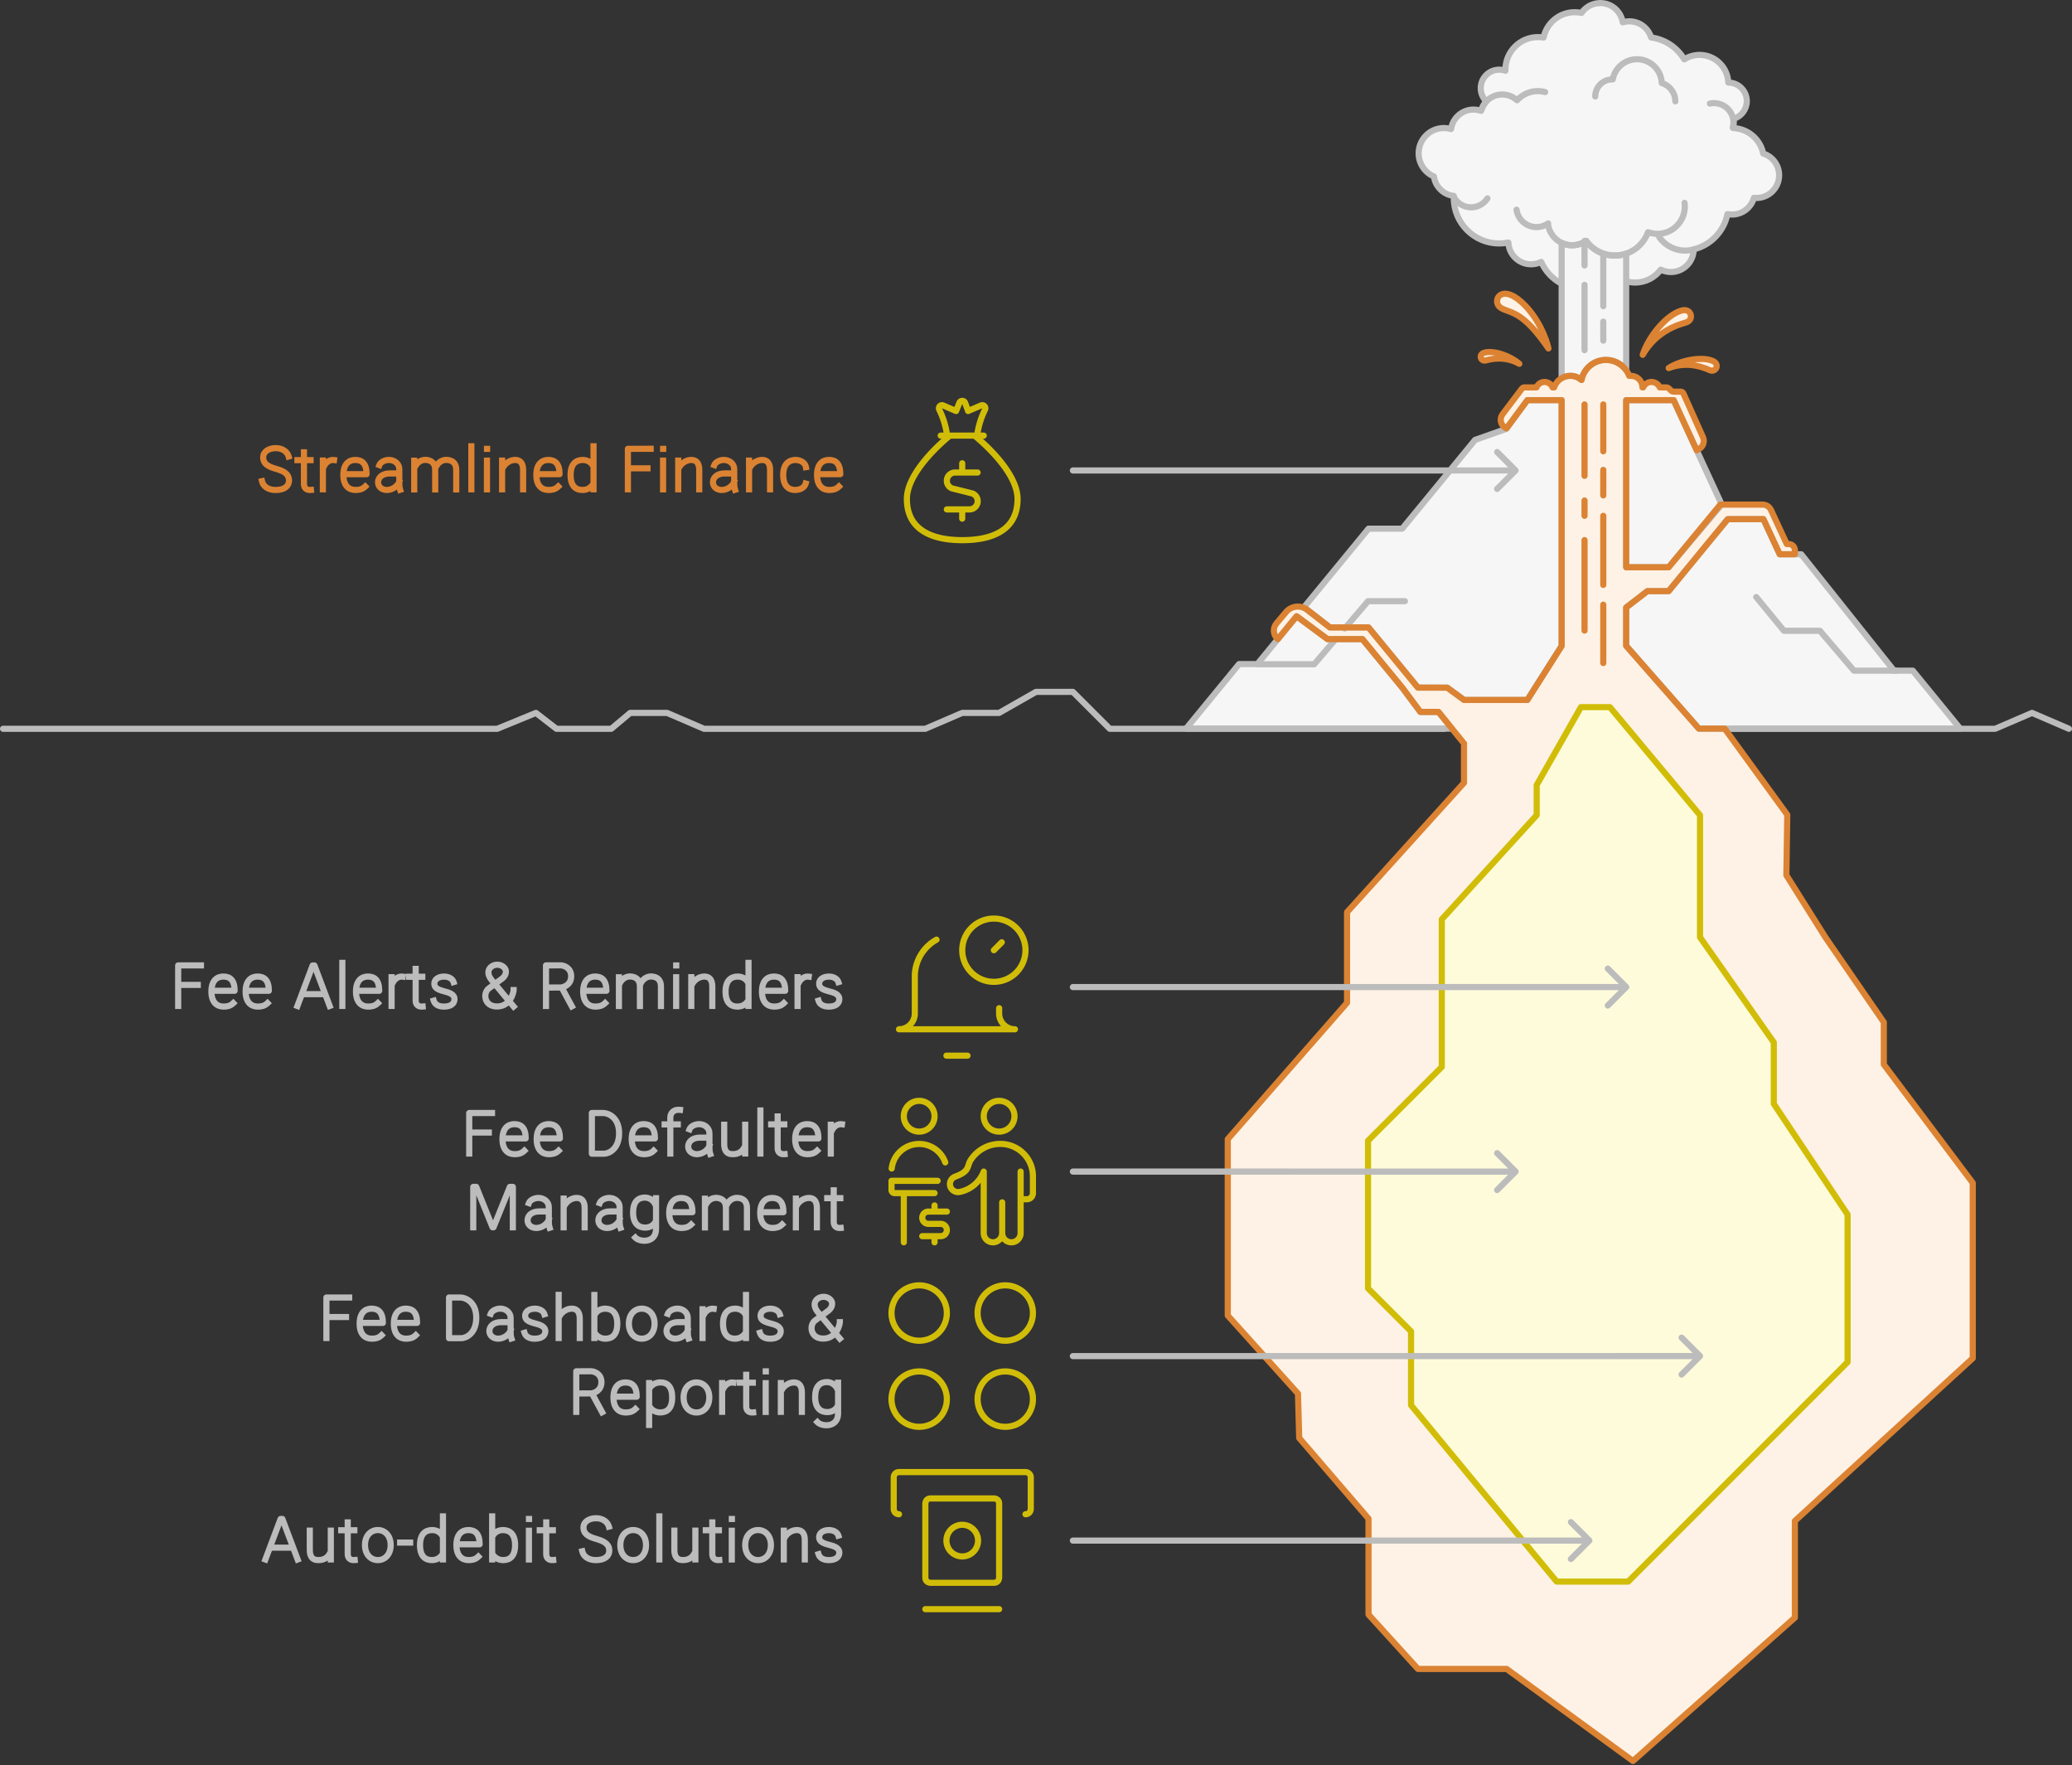 <svg width="674" height="574" viewBox="0 0 674 574" style="fill:none;stroke:none;fill-rule:evenodd;clip-rule:evenodd;stroke-linecap:round;stroke-linejoin:round;stroke-miterlimit:1.5;" version="1.1" xmlns="http://www.w3.org/2000/svg" xmlns:xlink="http://www.w3.org/1999/xlink"><rect x="0" y="0" width="674" height="574" fill="#333333" stroke="none"/><g id="blend" style="mix-blend-mode:multiply"><g id="g-root--1.cu_sy_18i6dmh96hki5-fill" data-item-order="-384158" transform="matrix(1, 0, 0, 1, 384.826, 129.115)"><g id="-1.cu_sy_18i6dmh96hki5-fill" stroke="none" fill="#F6F6F6" transform="matrix(1, 0, 0, 1, -11.826, -11.115)"><g xmlns="http://www.w3.org/2000/svg" transform="translate(-372, -133)"><path d="M442.173 222.829H430.817L420.778 215.402L408.004 230.956H402.061L384.826 251.942H444.165H471.3L466.924 246.539H461.026L455.123 238.598L442.173 222.829Z M506.989 225.013V145.115H495.832L488.926 154.496L478.832 158.055L455.123 186.924H444.165L423.182 212.475L431.609 219.029H444.165L460.236 238.599L469.792 238.635L475.258 242.634H495.817L506.989 225.013Z M551.591 251.943H559.945H591.731H636.624L621.217 233.1H615.107L584.923 195.254H577.917L572.604 183.812H561.015L541.79 207.222H534.878L527.977 212.53V225.013L551.591 251.943Z M541.79 199.459L559.057 179.08L543.383 145.115H527.977V199.459H541.79Z"></path></g></g></g><g id="g-root--1.cu_1_sy_142zcl596hi4m-fill" data-item-order="-384156" transform="matrix(1, 0, 0, 1, 460.471, 0)"><g id="-1.cu_1_sy_142zcl596hi4m-fill" stroke="none" fill="#F6F6F6" transform="matrix(1, 0, 0, 1, -11.471, -11)"><g xmlns="http://www.w3.org/2000/svg" transform="translate(-448, -4)"><path d="M562.397 84.767C561.89 84.767 561.394 84.716 560.915 84.618C559.799 90.256 555.479 94.741 549.932 96.098C549.915 100.168 546.61 103.463 542.536 103.463C541.348 103.463 540.225 103.183 539.23 102.685C537.342 105.234 534.312 106.886 530.896 106.886C529.883 106.886 528.903 106.74 527.977 106.469V97.493C527.28 97.729 526.552 97.901 525.795 98.002C521.452 98.582 517.351 96.654 514.953 93.334C513.946 94.037 512.761 94.517 511.46 94.69C509.874 94.902 508.334 94.63 506.99 93.988V107.277C504.049 105.733 501.692 103.227 500.336 100.178C499.346 100.67 498.23 100.946 497.05 100.946C493.074 100.946 489.831 97.809 489.661 93.875C488.701 94.071 487.706 94.174 486.688 94.174C478.519 94.174 471.896 87.552 471.896 79.383C471.896 79.158 471.902 78.934 471.911 78.711C468.565 78.328 465.898 75.711 465.438 72.389C462.516 71.132 460.471 68.228 460.471 64.847C460.471 60.315 464.145 56.641 468.677 56.641C469.489 56.641 470.273 56.758 471.014 56.978C471.524 53.392 474.607 50.634 478.335 50.634C479.179 50.634 479.991 50.775 480.747 51.036C481.144 49.911 481.73 48.875 482.466 47.966C481.356 46.874 480.668 45.355 480.668 43.675C480.668 40.35 483.363 37.655 486.688 37.655C487.396 37.655 488.076 37.778 488.707 38.002C488.703 37.887 488.701 37.771 488.701 37.655C488.701 31.803 493.445 27.059 499.298 27.059C499.914 27.059 500.518 27.111 501.105 27.212C502.083 22.504 506.256 18.966 511.254 18.966C512.01 18.966 512.747 19.047 513.457 19.2C514.791 17.267 517.021 16 519.548 16C523.245 16 526.308 18.712 526.856 22.256C527.539 22.047 528.264 21.936 529.015 21.936C532.353 21.936 535.174 24.147 536.094 27.185C540.683 27.788 544.61 30.494 546.875 34.304C548.318 33.388 550.031 32.857 551.867 32.857C556.907 32.857 561.013 36.853 561.191 41.85L561.197 41.85C564.522 41.85 567.217 44.545 567.217 47.869C567.217 50.595 565.405 52.898 562.919 53.639C562.935 53.92 562.943 54.203 562.943 54.487C562.943 55.221 562.89 55.943 562.787 56.648C567.627 56.826 571.619 60.323 572.556 64.93C575.557 65.872 577.734 68.675 577.734 71.987C577.734 76.072 574.423 79.383 570.339 79.383C570.065 79.383 569.794 79.368 569.528 79.339C568.667 82.468 565.8 84.767 562.397 84.767Z M521.405 132.047C517.467 132.047 514.185 134.857 513.453 138.581C512.476 137.732 511.2 137.217 509.804 137.217C508.778 137.217 507.816 137.495 506.99 137.98V93.988C508.334 94.63 509.874 94.902 511.46 94.69C512.761 94.517 513.946 94.037 514.953 93.334C517.351 96.654 521.452 98.582 525.795 98.002C526.552 97.901 527.28 97.729 527.977 97.493V135.407C526.504 133.372 524.109 132.047 521.405 132.047Z"></path></g></g></g><g id="g-root--1.cu_2_sy_v7ccc996hixb-fill" data-item-order="-384153" transform="matrix(1, 0, 0, 1, 0, 224)"></g><g id="g-root--1.cu_3_sy_zn5ugp96hiww-fill" data-item-order="-384152" transform="matrix(1, 0, 0, 1, 398.383, 91.064)"><g id="-1.cu_3_sy_zn5ugp96hiww-fill" stroke="none" fill="#FEF2E6" transform="matrix(1, 0, 0, 1, -11.383, -11.064)"><g xmlns="http://www.w3.org/2000/svg" transform="translate(-386, -95)"><path d="M521.405 132.044C524.86 132.044 527.811 134.206 528.977 137.251C529.151 137.227 529.329 137.214 529.51 137.214C531.592 137.214 533.279 138.902 533.279 140.983H533.505C533.96 139.942 534.999 139.214 536.208 139.214C537.418 139.214 538.457 139.942 538.912 140.983H541.113C541.374 140.983 541.625 141.086 541.812 141.269L542.644 142.083C542.831 142.266 543.082 142.368 543.344 142.368H545.687C546.081 142.368 546.438 142.6 546.599 142.96L552.958 157.165C553.599 158.597 553.029 160.281 551.649 161.028L550.925 161.421L543.432 145.131H527.979V199.475H541.792L558.605 179.096H572.355C573.522 179.096 574.584 179.773 575.076 180.832L580.227 191.924H580.855C581.96 191.924 582.855 192.819 582.855 193.924V195.151C582.855 195.206 582.81 195.251 582.755 195.251H577.921L572.612 183.808L561.017 183.827L541.792 207.238H534.885L527.979 212.562V225.029L551.628 251.947H560.024L580.381 279.954L580.092 299.621L592.855 319.93L611.784 347.421V361.166L640.714 399.675V456.694L582.855 509.623V541.055L530.194 587.67L489.094 557.741H460.238L444.167 540.056V508.868L421.621 482.644L421.22 468.191L398.383 442.818V385.447L437.18 341.111V311.639L475.226 269.569V256.78L466.92 246.517L461.025 246.517L455.126 238.614L442.175 222.845H430.82L420.783 215.401L414.665 222.845C413.126 221.55 412.932 219.253 414.23 217.718L417.346 214.034C419.076 211.988 422.111 211.67 424.228 213.311L431.621 219.045H444.167L460.238 238.614H469.784L475.226 242.625H495.835L506.992 225.077V145.131H495.835L489.061 154.316L488.775 154.166C487.133 153.306 486.655 151.177 487.774 149.699L494.067 141.38C494.256 141.13 494.551 140.983 494.865 140.983H498.812C499.226 139.946 500.24 139.214 501.425 139.214C502.61 139.214 503.624 139.946 504.039 140.983H504.536C505.282 138.791 507.359 137.214 509.804 137.214C511.2 137.214 512.476 137.728 513.453 138.577C514.185 134.853 517.467 132.044 521.405 132.044Z M556.172 132.391C552.447 130.774 545.495 132.261 541.801 134.694C546.689 132.865 551.188 133.596 555.176 135.38C557.128 136.253 558.585 133.439 556.172 132.391Z M545.951 116C540.83 117.492 535.052 124.828 533.361 130.387C536.766 124.436 541.925 121.4 547.452 119.856C550.158 119.1 549.268 115.034 545.951 116Z M493.213 133.31C490.53 130.888 485.099 128.827 481.89 129.673C479.812 130.221 480.641 132.674 482.326 132.21C485.767 131.262 489.491 131.228 493.213 133.31Z M502.691 128.314C502.06 125.335 499.422 118.145 493.922 113.22C487.047 107.064 484.212 113.095 487.095 115.035C487.768 115.487 488.498 115.751 489.334 116.053C492.079 117.044 495.963 118.446 502.691 128.314Z"></path></g></g></g><g id="g-root--1.cu_4_sy_qriu7t96hjpl-fill" data-item-order="-384150" transform="matrix(1, 0, 0, 1, 444, 228.965)"><g id="-1.cu_4_sy_qriu7t96hjpl-fill" stroke="none" fill="#FEFBDB" transform="matrix(1, 0, 0, 1, -11, -11.965)"><g xmlns="http://www.w3.org/2000/svg" transform="translate(-432, -232)"><path d="M552 319.789V280.097L522.694 244.965H513.252L498.865 270.311V280.097L468 313.969V361.969L456 373.969L444 385.969V433.969L458 447.969V471.969L505.364 529.333H528.636L600 457.969V409.969L576 373.969V353.995L552 319.789Z"></path></g></g></g><g id="g-root--1.cu_5_sy_mbpc3d96hkhu-fill" data-item-order="-384147" transform="matrix(1, 0, 0, 1, 348, 146)"></g><g id="g-root-1.cu_sy_dgosxl96hi4r-fill" data-item-order="-384145" transform="matrix(1, 0, 0, 1, 348, 314)"></g><g id="g-root-2.cu_sy_dgosxl96hi4s-fill" data-item-order="-384143" transform="matrix(1, 0, 0, 1, 348, 374)"></g><g id="g-root-3.cu_sy_90vat596hix1-fill" data-item-order="-384141" transform="matrix(1, 0, 0, 1, 348, 434)"></g><g id="g-root-4.cu_sy_58ak996hjpq-fill" data-item-order="-384139" transform="matrix(1, 0, 0, 1, 348, 494)"></g><g id="g-root-tx_streamli_9248zd96hl37-fill" data-item-order="0" transform="matrix(1, 0, 0, 1, 72, 140)"></g><g id="g-root-doll_mcbwc996g55b-fill" data-item-order="0" transform="matrix(1, 0, 0, 1, 288, 128)"></g><g id="g-root-tx_feealert_mdkrcp96hjia-fill" data-item-order="0" transform="matrix(1, 0, 0, 1, 48, 308)"></g><g id="g-root-time_4osqd596g5je-fill" data-item-order="0" transform="matrix(1, 0, 0, 1, 288, 296)"></g><g id="g-root-tx_feedefau_zoesmx96hl35-fill" data-item-order="0" transform="matrix(1, 0, 0, 1, 144, 356)"></g><g id="g-root-pay_v8ldo996pzb8-fill" data-item-order="0" transform="matrix(1, 0, 0, 1, 288, 356)"></g><g id="g-root-tx_feedashb_1czvb0996hji8-fill" data-item-order="0" transform="matrix(1, 0, 0, 1, 96, 416)"></g><g id="g-root-1_1cxzywp96pxxj-fill" data-item-order="0" transform="matrix(1, 0, 0, 1, 288, 416)"></g><g id="g-root-tx_autodebi_1uqiuex96hkav-fill" data-item-order="0" transform="matrix(1, 0, 0, 1, 72, 488)"></g><g id="g-root-2_1q8u06x96pzie-fill" data-item-order="0" transform="matrix(1, 0, 0, 1, 288, 476)"></g><g id="g-root--1.cu_sy_18i6dmh96hki5-stroke" data-item-order="-384158" transform="matrix(1, 0, 0, 1, 384.826, 129.115)"><g id="-1.cu_sy_18i6dmh96hki5-stroke" fill="none" stroke-linecap="round" stroke-linejoin="round" stroke-miterlimit="1.5" stroke="#BCBCBC" stroke-width="2" transform="matrix(1, 0, 0, 1, -11.826, -11.115)"><g xmlns="http://www.w3.org/2000/svg" transform="translate(-372, -133)"><path d="M442.173 222.829H430.817L420.778 215.402L408.004 230.956H402.061L384.826 251.942H444.165H471.3L466.924 246.539H461.026L455.123 238.598L442.173 222.829Z M506.989 225.013V145.115H495.832L488.926 154.496L478.832 158.055L455.123 186.924H444.165L423.182 212.475L431.609 219.029H444.165L460.236 238.599L469.792 238.635L475.258 242.634H495.817L506.989 225.013Z M551.591 251.943H559.945H591.731H636.624L621.217 233.1H615.107L584.923 195.254H577.917L572.604 183.812H561.015L541.79 207.222H534.878L527.977 212.53V225.013L551.591 251.943Z M541.79 199.459L559.057 179.08L543.383 145.115H527.977V199.459H541.79Z"></path></g></g><g id="-1.cu_sy_18i6dmh96hki5-stroke" fill="none" stroke-linecap="round" stroke-linejoin="round" stroke-miterlimit="1.5" stroke="#BCBCBC" stroke-width="2" transform="matrix(1, 0, 0, 1, 12.174, 52.885)"><g xmlns="http://www.w3.org/2000/svg" transform="translate(-396, -197)"><path d="M408 231.01H426.5L433.016 223.377M456 210.51H444L436.43 219.377 M615.787 233.096H602.064L590.995 220.129H579.293L570.283 209.151"></path></g></g></g><g id="g-root--1.cu_1_sy_142zcl596hi4m-stroke" data-item-order="-384156" transform="matrix(1, 0, 0, 1, 460.471, 0)"><g id="-1.cu_1_sy_142zcl596hi4m-stroke" fill="none" stroke-linecap="round" stroke-linejoin="round" stroke-miterlimit="1.5" stroke="#BCBCBC" stroke-width="2" transform="matrix(1, 0, 0, 1, -11.471, -11)"><g xmlns="http://www.w3.org/2000/svg" transform="translate(-448, -4)"><path d="M562.397 84.767C561.89 84.767 561.394 84.716 560.915 84.618C559.799 90.256 555.479 94.741 549.932 96.098C549.915 100.168 546.61 103.463 542.536 103.463C541.348 103.463 540.225 103.183 539.23 102.685C537.342 105.234 534.312 106.886 530.896 106.886C529.883 106.886 528.903 106.74 527.977 106.469V97.493C527.28 97.729 526.552 97.901 525.795 98.002C521.452 98.582 517.351 96.654 514.953 93.334C513.946 94.037 512.761 94.517 511.46 94.69C509.874 94.902 508.334 94.63 506.99 93.988V107.277C504.049 105.733 501.692 103.227 500.336 100.178C499.346 100.67 498.23 100.946 497.05 100.946C493.074 100.946 489.831 97.809 489.661 93.875C488.701 94.071 487.706 94.174 486.688 94.174C478.519 94.174 471.896 87.552 471.896 79.383C471.896 79.158 471.902 78.934 471.911 78.711C468.565 78.328 465.898 75.711 465.438 72.389C462.516 71.132 460.471 68.228 460.471 64.847C460.471 60.315 464.145 56.641 468.677 56.641C469.489 56.641 470.273 56.758 471.014 56.978C471.524 53.392 474.607 50.634 478.335 50.634C479.179 50.634 479.991 50.775 480.747 51.036C481.144 49.911 481.73 48.875 482.466 47.966C481.356 46.874 480.668 45.355 480.668 43.675C480.668 40.35 483.363 37.655 486.688 37.655C487.396 37.655 488.076 37.778 488.707 38.002C488.703 37.887 488.701 37.771 488.701 37.655C488.701 31.803 493.445 27.059 499.298 27.059C499.914 27.059 500.518 27.111 501.105 27.212C502.083 22.504 506.256 18.966 511.254 18.966C512.01 18.966 512.747 19.047 513.457 19.2C514.791 17.267 517.021 16 519.548 16C523.245 16 526.308 18.712 526.856 22.256C527.539 22.047 528.264 21.936 529.015 21.936C532.353 21.936 535.174 24.147 536.094 27.185C540.683 27.788 544.61 30.494 546.875 34.304C548.318 33.388 550.031 32.857 551.867 32.857C556.907 32.857 561.013 36.853 561.191 41.85L561.197 41.85C564.522 41.85 567.217 44.545 567.217 47.869C567.217 50.595 565.405 52.898 562.919 53.639C562.935 53.92 562.943 54.203 562.943 54.487C562.943 55.221 562.89 55.943 562.787 56.648C567.627 56.826 571.619 60.323 572.556 64.93C575.557 65.872 577.734 68.675 577.734 71.987C577.734 76.072 574.423 79.383 570.339 79.383C570.065 79.383 569.794 79.368 569.528 79.339C568.667 82.468 565.8 84.767 562.397 84.767Z M521.405 132.047C517.467 132.047 514.185 134.857 513.453 138.581C512.476 137.732 511.2 137.217 509.804 137.217C508.778 137.217 507.816 137.495 506.99 137.98V93.988C508.334 94.63 509.874 94.902 511.46 94.69C512.761 94.517 513.946 94.037 514.953 93.334C517.351 96.654 521.452 98.582 525.795 98.002C526.552 97.901 527.28 97.729 527.977 97.493V135.407C526.504 133.372 524.109 132.047 521.405 132.047Z"></path></g></g><g id="-1.cu_1_sy_142zcl596hi4m-stroke" fill="none" stroke-linecap="round" stroke-linejoin="round" stroke-miterlimit="1.5" stroke="#BCBCBC" stroke-width="2" transform="matrix(1, 0, 0, 1, 0.529, 7)"><g xmlns="http://www.w3.org/2000/svg" transform="translate(-460, -22)"><path d="M502.537 87.87C502.906 90.631 504.652 92.87 506.99 93.988C508.334 94.63 509.874 94.903 511.46 94.691C512.761 94.517 513.946 94.037 514.953 93.334C517.351 96.654 521.452 98.582 525.796 98.002C526.552 97.901 527.281 97.729 527.977 97.493C531.332 96.356 533.922 93.738 535.089 90.503C536.403 90.987 537.851 91.167 539.335 90.969C544.208 90.318 547.63 85.841 546.98 80.969 M501.621 44.944C498.204 44.028 494.719 45.172 492.486 47.614C491.667 46.856 490.657 46.28 489.504 45.971C485.72 44.957 481.83 47.203 480.816 50.987 M555.201 48.678C556.157 48.469 557.176 48.479 558.186 48.75C561.563 49.654 563.567 53.125 562.662 56.502 M482.853 79.511C482.325 80.335 481.597 81.048 480.691 81.571C477.664 83.319 473.793 82.281 472.045 79.254 M502.591 87.655C501.762 88.24 500.785 88.641 499.711 88.789C496.122 89.285 492.81 86.777 492.314 83.188 M550.223 96.026C545.803 97.402 541.156 95.65 538.669 92.022 M543.971 47.966C543.971 45.154 542.107 42.777 539.548 42.002C539.39 37.7 535.852 34.261 531.511 34.261C527.575 34.261 524.3 37.088 523.605 40.822C523.56 40.821 523.514 40.821 523.469 40.821C520.399 40.821 517.91 43.309 517.91 46.38 M520.531 98.105L520.531 114.569 M514.434 107.629L514.434 128.879 M520.531 119.6L520.531 125.779 M514.434 93.334L514.434 101.337"></path></g></g></g><g id="g-root--1.cu_2_sy_v7ccc996hixb-stroke" data-item-order="-384153" transform="matrix(1, 0, 0, 1, 0, 224)"><g id="-1.cu_2_sy_v7ccc996hixb-stroke" fill="none" stroke-linecap="round" stroke-linejoin="round" stroke-miterlimit="1.5" stroke="#BCBCBC" stroke-width="2" transform="matrix(1, 0, 0, 1, -11, -11)"><g xmlns="http://www.w3.org/2000/svg" transform="translate(12, -228)"><path d="M468.761 252H359.999L347.999 240H335.999L323.999 246.837H311.999L299.999 252H227.999L215.999 246.837H203.999L197.844 252H180L173.337 246.837L160.758 252H0M562.523 252H648L660 246.837L672 252"></path></g></g></g><g id="g-root--1.cu_3_sy_zn5ugp96hiww-stroke" data-item-order="-384152" transform="matrix(1, 0, 0, 1, 398.383, 91.064)"><g id="-1.cu_3_sy_zn5ugp96hiww-stroke" fill="none" stroke-linecap="round" stroke-linejoin="round" stroke-miterlimit="1.5" stroke="#DB8333" stroke-width="2" transform="matrix(1, 0, 0, 1, -11.383, -11.064)"><g xmlns="http://www.w3.org/2000/svg" transform="translate(-386, -95)"><path d="M521.405 132.044C524.86 132.044 527.811 134.206 528.977 137.251C529.151 137.227 529.329 137.214 529.51 137.214C531.592 137.214 533.279 138.902 533.279 140.983H533.505C533.96 139.942 534.999 139.214 536.208 139.214C537.418 139.214 538.457 139.942 538.912 140.983H541.113C541.374 140.983 541.625 141.086 541.812 141.269L542.644 142.083C542.831 142.266 543.082 142.368 543.344 142.368H545.687C546.081 142.368 546.438 142.6 546.599 142.96L552.958 157.165C553.599 158.597 553.029 160.281 551.649 161.028L550.925 161.421L543.432 145.131H527.979V199.475H541.792L558.605 179.096H572.355C573.522 179.096 574.584 179.773 575.076 180.832L580.227 191.924H580.855C581.96 191.924 582.855 192.819 582.855 193.924V195.151C582.855 195.206 582.81 195.251 582.755 195.251H577.921L572.612 183.808L561.017 183.827L541.792 207.238H534.885L527.979 212.562V225.029L551.628 251.947H560.024L580.381 279.954L580.092 299.621L592.855 319.93L611.784 347.421V361.166L640.714 399.675V456.694L582.855 509.623V541.055L530.194 587.67L489.094 557.741H460.238L444.167 540.056V508.868L421.621 482.644L421.22 468.191L398.383 442.818V385.447L437.18 341.111V311.639L475.226 269.569V256.78L466.92 246.517L461.025 246.517L455.126 238.614L442.175 222.845H430.82L420.783 215.401L414.665 222.845C413.126 221.55 412.932 219.253 414.23 217.718L417.346 214.034C419.076 211.988 422.111 211.67 424.228 213.311L431.621 219.045H444.167L460.238 238.614H469.784L475.226 242.625H495.835L506.992 225.077V145.131H495.835L489.061 154.316L488.775 154.166C487.133 153.306 486.655 151.177 487.774 149.699L494.067 141.38C494.256 141.13 494.551 140.983 494.865 140.983H498.812C499.226 139.946 500.24 139.214 501.425 139.214C502.61 139.214 503.624 139.946 504.039 140.983H504.536C505.282 138.791 507.359 137.214 509.804 137.214C511.2 137.214 512.476 137.728 513.453 138.577C514.185 134.853 517.467 132.044 521.405 132.044Z M556.172 132.391C552.447 130.774 545.495 132.261 541.801 134.694C546.689 132.865 551.188 133.596 555.176 135.38C557.128 136.253 558.585 133.439 556.172 132.391Z M545.951 116C540.83 117.492 535.052 124.828 533.361 130.387C536.766 124.436 541.925 121.4 547.452 119.856C550.158 119.1 549.268 115.034 545.951 116Z M493.213 133.31C490.53 130.888 485.099 128.827 481.89 129.673C479.812 130.221 480.641 132.674 482.326 132.21C485.767 131.262 489.491 131.228 493.213 133.31Z M502.691 128.314C502.06 125.335 499.422 118.145 493.922 113.22C487.047 107.064 484.212 113.095 487.095 115.035C487.768 115.487 488.498 115.751 489.334 116.053C492.079 117.044 495.963 118.446 502.691 128.314Z"></path></g></g><g id="-1.cu_3_sy_zn5ugp96hiww-stroke" fill="none" stroke-linecap="round" stroke-linejoin="round" stroke-miterlimit="1.5" stroke="#DB8333" stroke-width="2" transform="matrix(1, 0, 0, 1, 104.617, 27.936)"><g xmlns="http://www.w3.org/2000/svg" transform="translate(-502, -134)"><path d="M514.434 146.517L514.434 169.746 M514.434 190.635L514.434 220.075 M520.531 167.81L520.531 176.106 M514.434 177.765L514.434 182.745 M520.531 211.645L520.531 230.629 M520.531 146.517L520.531 161.767 M520.531 182.743L520.531 205.209"></path></g></g></g><g id="g-root--1.cu_4_sy_qriu7t96hjpl-stroke" data-item-order="-384150" transform="matrix(1, 0, 0, 1, 444, 228.965)"><g id="-1.cu_4_sy_qriu7t96hjpl-stroke" fill="none" stroke-linecap="round" stroke-linejoin="round" stroke-miterlimit="1.5" stroke="#D1BD08" stroke-width="2" transform="matrix(1, 0, 0, 1, -11, -11.965)"><g xmlns="http://www.w3.org/2000/svg" transform="translate(-432, -232)"><path d="M552 319.789V280.097L522.694 244.965H513.252L498.865 270.311V280.097L468 313.969V361.969L456 373.969L444 385.969V433.969L458 447.969V471.969L505.364 529.333H528.636L600 457.969V409.969L576 373.969V353.995L552 319.789Z"></path></g></g></g><g id="g-root--1.cu_5_sy_mbpc3d96hkhu-stroke" data-item-order="-384147" transform="matrix(1, 0, 0, 1, 348, 146)"><g id="-1.cu_5_sy_mbpc3d96hkhu-stroke" fill="none" stroke-linecap="round" stroke-linejoin="round" stroke-miterlimit="1.5" stroke="#BCBCBC" stroke-width="2" transform="matrix(1, 0, 0, 1, -11, -11)"><g xmlns="http://www.w3.org/2000/svg" transform="translate(-336, -150)"><path d="M348 168L492 167.996 M486 174L492 167.996L486.008 162"></path></g></g></g><g id="g-root-1.cu_sy_dgosxl96hi4r-stroke" data-item-order="-384145" transform="matrix(1, 0, 0, 1, 348, 314)"><g id="1.cu_sy_dgosxl96hi4r-stroke" fill="none" stroke-linecap="round" stroke-linejoin="round" stroke-miterlimit="1.5" stroke="#BCBCBC" stroke-width="2" transform="matrix(1, 0, 0, 1, -11, -11)"><g xmlns="http://www.w3.org/2000/svg" transform="translate(-336, -318)"><path d="M348 336L528 335.996 M522 342L528 335.996L522.008 330"></path></g></g></g><g id="g-root-2.cu_sy_dgosxl96hi4s-stroke" data-item-order="-384143" transform="matrix(1, 0, 0, 1, 348, 374)"><g id="2.cu_sy_dgosxl96hi4s-stroke" fill="none" stroke-linecap="round" stroke-linejoin="round" stroke-miterlimit="1.5" stroke="#BCBCBC" stroke-width="2" transform="matrix(1, 0, 0, 1, -11, -11)"><g xmlns="http://www.w3.org/2000/svg" transform="translate(-336, -378)"><path d="M348 396L490 396.004 M486 402L492 395.996L486.008 390"></path></g></g></g><g id="g-root-3.cu_sy_90vat596hix1-stroke" data-item-order="-384141" transform="matrix(1, 0, 0, 1, 348, 434)"><g id="3.cu_sy_90vat596hix1-stroke" fill="none" stroke-linecap="round" stroke-linejoin="round" stroke-miterlimit="1.5" stroke="#BCBCBC" stroke-width="2" transform="matrix(1, 0, 0, 1, -11, -11)"><g xmlns="http://www.w3.org/2000/svg" transform="translate(-336, -438)"><path d="M348 456L552 455.996 M546 462L552 455.996L546.008 450"></path></g></g></g><g id="g-root-4.cu_sy_58ak996hjpq-stroke" data-item-order="-384139" transform="matrix(1, 0, 0, 1, 348, 494)"><g id="4.cu_sy_58ak996hjpq-stroke" fill="none" stroke-linecap="round" stroke-linejoin="round" stroke-miterlimit="1.5" stroke="#BCBCBC" stroke-width="2" transform="matrix(1, 0, 0, 1, -11, -11)"><g xmlns="http://www.w3.org/2000/svg" transform="translate(-336, -498)"><path d="M348 516L516 515.996 M510 522L516 515.996L510.008 510"></path></g></g></g><g id="g-root-tx_streamli_9248zd96hl37-stroke" data-item-order="0" transform="matrix(1, 0, 0, 1, 72, 140)"><g id="tx_streamli_9248zd96hl37-stroke" fill="none" stroke-linecap="square" stroke-linejoin="miter" stroke-miterlimit="4" stroke="#DB8333" stroke-width="2" transform="matrix(1, 0, 0, 1, 1, -7)"><g xmlns="http://www.w3.org/2000/svg" transform="translate(200, 8)"><path d="M-179.104 7.457C-179.535 5.893 -181.155 4.732 -183.244 4.732C-185.692 4.732 -187.393 5.931 -187.393 7.754C-187.393 9.724 -185.929 10.685 -183.425 11.406C-181.228 12.045 -178.991 12.812 -178.991 15.288C-178.991 16.951 -180.303 18.346 -183.36 18.346C-185.832 18.346 -187.413 17.106 -187.777 15.483 M-171.861 18.326C-173.27 18.465 -174.128 17.732 -174.128 16.387V6.081M-171.978 8.642H-173.742M-176.238 8.642H-174.505 M-164.345 8.609C-165.726 8.419 -166.974 9.319 -167.616 10.619M-167.971 8.773V18.123 M-154.193 17.218C-155.166 18.155 -156.191 18.339 -157.377 18.339C-159.445 18.339 -161.309 17.028 -161.309 13.456C-161.309 9.884 -159.499 8.573 -157.43 8.573C-155.362 8.573 -153.758 9.63 -153.758 13.201H-160.978 M-149.592 10.246C-149.228 9.28 -147.812 8.567 -146.472 8.567C-144.618 8.567 -143.116 9.88 -143.116 11.499L-143.11 12.957V15.571C-143.11 16.614 -143.135 17.353 -142.834 18.278M-143.49 12.957H-146.218C-148.721 12.957 -150.021 14.343 -150.021 15.837C-150.021 17.331 -148.783 18.341 -147.168 18.341C-145.185 18.341 -143.559 16.888 -143.159 15.732 M-138.26 8.814L-138.26 18.162M-131.426 18.162L-131.437 11.47C-131.501 10.526 -131.868 9.078 -133.742 8.649C-135.682 8.205 -137.162 9.248 -137.898 10.595M-124.591 18.162V12.108C-124.591 11.396 -124.476 9.206 -126.907 8.649C-128.936 8.184 -130.471 9.347 -131.171 10.783 M-119.674 4.125V18.126 M-114.582 4.971H-114.558M-114.598 8.804V18.145 M-109.671 8.78L-109.671 18.128M-102.837 18.128V12.074C-102.837 11.362 -102.741 8.79 -105.124 8.587C-106.882 8.437 -108.571 9.562 -109.347 10.956 M-91.413 17.218C-92.386 18.155 -93.411 18.339 -94.596 18.339C-96.665 18.339 -98.529 17.028 -98.529 13.456C-98.529 9.884 -96.719 8.573 -94.65 8.573C-92.582 8.573 -90.978 9.63 -90.978 13.201H-98.198 M-79.93 18.124V4.123M-80.29 16.773C-81.152 17.871 -82.25 18.34 -83.56 18.34C-85.741 18.34 -87.393 17.029 -87.393 13.458C-87.393 9.886 -85.636 8.575 -83.454 8.575C-82.185 8.575 -80.975 9.114 -80.29 10.175 M-61.346 4.945C-62.746 4.945 -67.806 4.95 -68.754 4.95V18.124M-62.378 11.297H-68.317 M-57.292 4.971H-57.268M-57.308 8.804V18.145 M-52.381 8.78L-52.381 18.128M-45.547 18.128V12.074C-45.547 11.362 -45.451 8.79 -47.834 8.587C-49.592 8.437 -51.281 9.562 -52.057 10.956 M-40.652 10.246C-40.288 9.28 -38.872 8.567 -37.532 8.567C-35.678 8.567 -34.176 9.88 -34.176 11.499L-34.17 12.957V15.571C-34.17 16.614 -34.195 17.353 -33.894 18.278M-34.55 12.957H-37.278C-39.781 12.957 -41.081 14.343 -41.081 15.837C-41.081 17.331 -39.843 18.341 -38.227 18.341C-36.245 18.341 -34.619 16.888 -34.219 15.732 M-29.341 8.78L-29.341 18.128M-22.507 18.128V12.074C-22.507 11.362 -22.411 8.79 -24.794 8.587C-26.552 8.437 -28.241 9.562 -29.017 10.956 M-10.918 16.254C-11.29 17.649 -12.858 18.339 -14.327 18.339C-16.464 18.339 -18.23 17.028 -18.23 13.456C-18.23 9.884 -16.361 8.573 -14.223 8.573C-12.716 8.573 -11.066 9.41 -10.833 10.915 M-0.103 17.218C-1.076 18.155 -2.101 18.339 -3.286 18.339C-5.355 18.339 -7.219 17.028 -7.219 13.456C-7.219 9.884 -5.409 8.573 -3.34 8.573C-1.272 8.573 0.332 9.63 0.332 13.201H-6.888"></path></g></g></g><g id="g-root-doll_mcbwc996g55b-stroke" data-item-order="0" transform="matrix(1, 0, 0, 1, 288, 128)"><g id="doll_mcbwc996g55b-stroke" fill="none" stroke-linecap="round" stroke-linejoin="round" stroke-miterlimit="1.5" stroke="#D1BD08" stroke-width="1" transform="matrix(2, 0, 0, 2, -17, -23)"><g xmlns="http://www.w3.org/2000/svg" transform="translate(9, 12)"><path d="M12 12.33L12 10.83 M14.5,12.33H10.84A1.34,1.34,0,0,0,9.5,13.67a1.32,1.32,0,0,0,.84,1.24l3.32.83a1.34,1.34,0,0,1-.5,2.59H9.5 M12 19.83L12 18.33 M8.5 6.33L15.5 6.33 M14,6.33a.5.5,0,0,0,.49-.44,13.52,13.52,0,0,1,1.21-3.77.5.5,0,0,0-.07-.57.49.49,0,0,0-.57-.12l-2.1.9L12.47,1a.5.5,0,0,0-.93,0L11,2.33l-2.09-.9a.49.49,0,0,0-.57.12.5.5,0,0,0-.07.57A13.52,13.52,0,0,1,9.48,5.89a.5.5,0,0,0,.49.44 M14,6.33s7,5.5,7,10.31c0,5-4,6.69-9,6.69s-9-1.72-9-6.69c0-4.81,7-10.31,7-10.31"></path></g></g></g><g id="g-root-tx_feealert_mdkrcp96hjia-stroke" data-item-order="0" transform="matrix(1, 0, 0, 1, 48, 308)"><g id="tx_feealert_mdkrcp96hjia-stroke" fill="none" stroke-linecap="square" stroke-linejoin="miter" stroke-miterlimit="4" stroke="#BCBCBC" stroke-width="2" transform="matrix(1, 0, 0, 1, -3, -8)"><g xmlns="http://www.w3.org/2000/svg" transform="translate(228, 9)"><path d="M-207.636 4.945C-209.036 4.945 -214.096 4.95 -215.044 4.95V18.124M-208.668 11.297H-214.607 M-197.113 17.218C-198.086 18.155 -199.111 18.339 -200.296 18.339C-202.365 18.339 -204.228 17.028 -204.228 13.456C-204.228 9.884 -202.419 8.573 -200.35 8.573C-198.282 8.573 -196.678 9.63 -196.678 13.201H-203.898 M-185.983 17.218C-186.956 18.155 -187.981 18.339 -189.166 18.339C-191.235 18.339 -193.098 17.028 -193.098 13.456C-193.098 9.884 -191.289 8.573 -189.22 8.573C-187.152 8.573 -185.548 9.63 -185.548 13.201H-192.768 M-176.256 18.145L-171.308 4.973L-170.72 4.973L-165.756 18.145M-174.439 14.294H-167.58 M-161.644 4.125V18.126 M-150.083 17.218C-151.056 18.155 -152.081 18.339 -153.266 18.339C-155.335 18.339 -157.199 17.028 -157.199 13.456C-157.199 9.884 -155.389 8.573 -153.32 8.573C-151.252 8.573 -149.648 9.63 -149.648 13.201H-156.868 M-141.995 8.609C-143.376 8.419 -144.624 9.319 -145.266 10.619M-145.621 8.773V18.123 M-135.521 18.326C-136.93 18.465 -137.788 17.732 -137.788 16.387V6.081M-135.638 8.642H-137.402M-139.898 8.642H-138.165 M-125.452 10.381C-125.748 9.404 -126.902 8.584 -128.512 8.584C-130.4 8.584 -131.62 9.447 -131.711 10.751C-131.816 12.246 -130.582 12.822 -128.652 13.339C-126.958 13.797 -125.015 14.277 -125.169 16.122C-125.268 17.311 -126.245 18.346 -128.602 18.346C-130.508 18.346 -131.585 17.53 -131.92 16.424 M-105.926 12.963C-105.926 13.609 -106.887 18.309 -111.345 18.309C-115.586 18.309 -115.935 13.915 -114.017 12.454L-109.599 9.19C-108.476 8.317 -107.782 6.504 -109.346 5.331C-111.741 3.536 -116.064 5.925 -113.168 9.598L-112.22 10.738M-105.926 18.309L-107.247 16.72M-107.616 16.276L-111.835 11.202 M-95.395 18.133V4.945L-90.599 4.93C-89.529 4.967 -87.208 5.729 -87.208 8.477C-87.208 11.224 -89.529 12.061 -90.599 12.136L-94.846 12.15M-86.981 18.249L-90.092 12.514 M-76.173 17.218C-77.146 18.155 -78.171 18.339 -79.357 18.339C-81.425 18.339 -83.289 17.028 -83.289 13.456C-83.289 9.884 -81.479 8.573 -79.41 8.573C-77.342 8.573 -75.738 9.63 -75.738 13.201H-82.958 M-71.67 8.814L-71.67 18.162M-64.836 18.162L-64.847 11.47C-64.911 10.526 -65.278 9.078 -67.152 8.649C-69.092 8.205 -70.572 9.248 -71.308 10.595M-58.001 18.162V12.108C-58.001 11.396 -57.886 9.206 -60.317 8.649C-62.346 8.184 -63.881 9.347 -64.581 10.783 M-53.042 4.971H-53.018M-53.058 8.804V18.145 M-48.131 8.78L-48.131 18.128M-41.297 18.128V12.074C-41.297 11.362 -41.201 8.79 -43.584 8.587C-45.342 8.437 -47.031 9.562 -47.807 10.956 M-29.52 18.124V4.123M-29.88 16.773C-30.742 17.871 -31.84 18.34 -33.15 18.34C-35.331 18.34 -36.983 17.029 -36.983 13.458C-36.983 9.886 -35.226 8.575 -33.044 8.575C-31.775 8.575 -30.565 9.114 -29.88 10.175 M-18.023 17.218C-18.996 18.155 -20.021 18.339 -21.206 18.339C-23.275 18.339 -25.139 17.028 -25.139 13.456C-25.139 9.884 -23.329 8.573 -21.26 8.573C-19.192 8.573 -17.588 9.63 -17.588 13.201H-24.808 M-9.935 8.609C-11.316 8.419 -12.564 9.319 -13.206 10.619M-13.561 8.773V18.123 M-0.272 10.381C-0.568 9.404 -1.722 8.584 -3.332 8.584C-5.22 8.584 -6.44 9.447 -6.531 10.751C-6.636 12.246 -5.402 12.822 -3.472 13.339C-1.778 13.797 0.165 14.277 0.011 16.122C-0.088 17.311 -1.065 18.346 -3.422 18.346C-5.328 18.346 -6.405 17.53 -6.74 16.424"></path></g></g></g><g id="g-root-time_4osqd596g5je-stroke" data-item-order="0" transform="matrix(1, 0, 0, 1, 288, 296)"><g id="time_4osqd596g5je-stroke" fill="none" stroke-linecap="round" stroke-linejoin="round" stroke-miterlimit="1.5" stroke="#D1BD08" stroke-width="0.583" transform="matrix(3.429, 0, 0, 3.429, -36.714, -40.143)"><g xmlns="http://www.w3.org/2000/svg" transform="translate(11, 12)"><path d="M5.5 13.5L7.5 13.5 M4.56,2.5A4,4,0,0,0,2.5,6V9.5A1.5,1.5,0,0,1,1,11H12a1.5,1.5,0,0,1-1.5-1.5V9 M7 3.5a3 3 0 1 0 6 0a3 3 0 1 0 -6 0 M10 3.5L10.75 2.75"></path></g></g></g><g id="g-root-tx_feedefau_zoesmx96hl35-stroke" data-item-order="0" transform="matrix(1, 0, 0, 1, 144, 356)"><g id="tx_feedefau_zoesmx96hl35-stroke" fill="none" stroke-linecap="square" stroke-linejoin="miter" stroke-miterlimit="4" stroke="#BCBCBC" stroke-width="2" transform="matrix(1, 0, 0, 1, -4, -8)"><g xmlns="http://www.w3.org/2000/svg" transform="translate(133, 9)"><path d="M-112.956 4.945C-114.356 4.945 -119.416 4.95 -120.364 4.95V18.124M-113.988 11.297H-119.927 M-102.433 17.218C-103.406 18.155 -104.431 18.339 -105.616 18.339C-107.685 18.339 -109.548 17.028 -109.548 13.456C-109.548 9.884 -107.739 8.573 -105.67 8.573C-103.602 8.573 -101.998 9.63 -101.998 13.201H-109.218 M-91.303 17.218C-92.276 18.155 -93.301 18.339 -94.486 18.339C-96.555 18.339 -98.419 17.028 -98.419 13.456C-98.419 9.884 -96.609 8.573 -94.54 8.573C-92.472 8.573 -90.868 9.63 -90.868 13.201H-98.088 M-76.463 18.18L-80.472 18.183V4.948C-79.525 4.948 -78.246 4.946 -76.846 4.946C-75.393 4.91 -71.613 6.173 -71.613 11.511C-71.613 16.848 -75.138 18.18 -76.463 18.18Z M-60.393 17.218C-61.366 18.155 -62.391 18.339 -63.576 18.339C-65.645 18.339 -67.508 17.028 -67.508 13.456C-67.508 9.884 -65.699 8.573 -63.63 8.573C-61.562 8.573 -59.958 9.63 -59.958 13.201H-67.178 M-51.796 3.926C-51.964 3.908 -52.245 3.907 -52.373 3.907C-53.952 3.907 -54.95 5.035 -54.95 6.425V18.129M-52.525 8.664H-54.614M-56.802 8.664H-55.276 M-48.712 10.246C-48.348 9.28 -46.932 8.567 -45.592 8.567C-43.738 8.567 -42.236 9.88 -42.236 11.499L-42.23 12.957V15.571C-42.23 16.614 -42.255 17.353 -41.953 18.278M-42.61 12.957H-45.338C-47.841 12.957 -49.141 14.343 -49.141 15.837C-49.141 17.331 -47.903 18.341 -46.287 18.341C-44.305 18.341 -42.679 16.888 -42.279 15.732 M-30.593 18.115L-30.594 8.767M-37.428 8.767L-37.428 14.821C-37.428 15.533 -37.523 18.096 -35.141 18.308C-33.05 18.493 -31.777 17.653 -31.075 16.47 M-25.654 4.125V18.126 M-17.771 18.326C-19.18 18.465 -20.038 17.732 -20.038 16.387V6.081M-17.888 8.642H-19.652M-22.148 8.642H-20.415 M-7.213 17.218C-8.186 18.155 -9.211 18.339 -10.396 18.339C-12.465 18.339 -14.328 17.028 -14.328 13.456C-14.328 9.884 -12.519 8.573 -10.45 8.573C-8.382 8.573 -6.778 9.63 -6.778 13.201H-13.998 M0.875 8.609C-0.506 8.419 -1.754 9.319 -2.396 10.619M-2.751 8.773V18.123 M-119.059 42.117L-119.051 28.978H-118.082L-112.779 42.115H-112.463L-107.144 28.978H-106.174L-106.18 42.117 M-100.962 34.246C-100.598 33.28 -99.182 32.567 -97.842 32.567C-95.988 32.567 -94.486 33.88 -94.486 35.499L-94.48 36.957V39.571C-94.48 40.614 -94.505 41.353 -94.203 42.278M-94.86 36.957H-97.588C-100.091 36.957 -101.391 38.343 -101.391 39.837C-101.391 41.331 -100.153 42.341 -98.537 42.341C-96.555 42.341 -94.929 40.888 -94.529 39.732 M-89.651 32.78L-89.651 42.128M-82.817 42.128V36.074C-82.817 35.362 -82.721 32.79 -85.104 32.587C-86.862 32.437 -88.551 33.562 -89.327 34.956 M-77.922 34.246C-77.558 33.28 -76.142 32.567 -74.802 32.567C-72.948 32.567 -71.446 33.88 -71.446 35.499L-71.44 36.957V39.571C-71.44 40.614 -71.465 41.353 -71.163 42.278M-71.82 36.957H-74.548C-77.051 36.957 -78.351 38.343 -78.351 39.837C-78.351 41.331 -77.113 42.341 -75.497 42.341C-73.515 42.341 -71.889 40.888 -71.489 39.732 M-59.601 32.652V42.654C-59.601 47.351 -64.894 47.001 -66.329 45.47M-59.935 40.573C-60.615 41.661 -61.839 42.214 -63.125 42.214C-65.306 42.214 -67.063 40.903 -67.063 37.331C-67.063 33.76 -65.412 32.449 -63.23 32.449C-61.962 32.449 -60.657 33.129 -59.935 34.502 M-48.193 41.218C-49.166 42.155 -50.191 42.339 -51.376 42.339C-53.445 42.339 -55.308 41.028 -55.308 37.456C-55.308 33.884 -53.499 32.573 -51.43 32.573C-49.362 32.573 -47.758 33.63 -47.758 37.201H-54.978 M-43.69 32.814L-43.69 42.162M-36.856 42.162L-36.867 35.47C-36.931 34.526 -37.298 33.078 -39.172 32.649C-41.112 32.205 -42.592 33.248 -43.328 34.595M-30.021 42.162V36.108C-30.021 35.396 -29.906 33.206 -32.337 32.649C-34.366 32.184 -35.9 33.347 -36.601 34.783 M-18.593 41.218C-19.566 42.155 -20.591 42.339 -21.776 42.339C-23.845 42.339 -25.708 41.028 -25.708 37.456C-25.708 33.884 -23.899 32.573 -21.83 32.573C-19.762 32.573 -18.158 33.63 -18.158 37.201H-25.378 M-14.111 32.78L-14.111 42.128M-7.277 42.128V36.074C-7.277 35.362 -7.181 32.79 -9.564 32.587C-11.322 32.437 -13.011 33.562 -13.787 34.956 M0.469 42.326C-0.94 42.465 -1.798 41.732 -1.798 40.387V30.081M0.352 32.642H-1.412M-3.908 32.642H-2.175"></path></g></g></g><g id="g-root-pay_v8ldo996pzb8-stroke" data-item-order="0" transform="matrix(1, 0, 0, 1, 288, 356)"><g id="pay_v8ldo996pzb8-stroke" fill="none" stroke-linecap="round" stroke-linejoin="round" stroke-miterlimit="1.5" stroke="#D1BD08" stroke-width="1" transform="matrix(2, 0, 0, 2, -23, -23)"><g xmlns="http://www.w3.org/2000/svg" transform="translate(12, 12)"><path d="M15.5 3a2.5 2.5 0 1 0 5 0a2.5 2.5 0 1 0 -5 0 M2.5 3a2.5 2.5 0 1 0 5 0a2.5 2.5 0 1 0 -5 0 M18.5 22L18.5 17 M10,14.05a1.3,1.3,0,0,0,.5,1,1.33,1.33,0,0,0,1.12.25A5.3,5.3,0,0,0,15.5,12V22a1.5,1.5,0,0,0,3,0,1.5,1.5,0,0,0,3,0V16.5h1a1,1,0,0,0,1-1V13a5.29,5.29,0,0,0-5.25-5.5h0a5.72,5.72,0,0,0-5,2.84c-.47,1-.16,1.66-2.42,2.49A1.32,1.32,0,0,0,10,14.05Z M21.5 16.5L21.5 12 M0.5 13.5L8 13.5 M.5,13.5V15a.5.5,0,0,0,.5.5H7.5 M.53,11.5a4.5,4.5,0,0,1,8.71-1 M2.5 15.5L2.5 23.5 M7.5 22.5L7.5 23.5 M7.5 17.5L7.5 18.5 M5.5,22.5h3a1,1,0,0,0,0-2h-2a1,1,0,0,1,0-2h3"></path></g></g></g><g id="g-root-tx_feedashb_1czvb0996hji8-stroke" data-item-order="0" transform="matrix(1, 0, 0, 1, 96, 416)"><g id="tx_feedashb_1czvb0996hji8-stroke" fill="none" stroke-linecap="square" stroke-linejoin="miter" stroke-miterlimit="4" stroke="#BCBCBC" stroke-width="2" transform="matrix(1, 0, 0, 1, -2, -8)"><g xmlns="http://www.w3.org/2000/svg" transform="translate(179, 9)"><path d="M-159.415 4.945C-160.815 4.945 -165.876 4.95 -166.824 4.95V18.124M-160.448 11.297H-166.387 M-148.893 17.218C-149.866 18.155 -150.891 18.339 -152.076 18.339C-154.145 18.339 -156.008 17.028 -156.008 13.456C-156.008 9.884 -154.199 8.573 -152.13 8.573C-150.062 8.573 -148.458 9.63 -148.458 13.201H-155.678 M-137.763 17.218C-138.736 18.155 -139.761 18.339 -140.946 18.339C-143.015 18.339 -144.878 17.028 -144.878 13.456C-144.878 9.884 -143.069 8.573 -141 8.573C-138.932 8.573 -137.328 9.63 -137.328 13.201H-144.548 M-122.923 18.18L-126.932 18.183V4.948C-125.985 4.948 -124.706 4.946 -123.306 4.946C-121.853 4.91 -118.073 6.173 -118.073 11.511C-118.073 16.848 -121.598 18.18 -122.923 18.18Z M-113.382 10.246C-113.018 9.28 -111.602 8.567 -110.262 8.567C-108.408 8.567 -106.906 9.88 -106.906 11.499L-106.9 12.957V15.571C-106.9 16.614 -106.925 17.353 -106.624 18.278M-107.28 12.957H-110.008C-112.511 12.957 -113.811 14.343 -113.811 15.837C-113.811 17.331 -112.573 18.341 -110.957 18.341C-108.975 18.341 -107.349 16.888 -106.949 15.732 M-95.912 10.381C-96.208 9.404 -97.362 8.584 -98.972 8.584C-100.86 8.584 -102.08 9.447 -102.171 10.751C-102.276 12.246 -101.042 12.822 -99.112 13.339C-97.418 13.797 -95.475 14.277 -95.629 16.122C-95.728 17.311 -96.705 18.346 -99.062 18.346C-100.968 18.346 -102.045 17.53 -102.38 16.424 M-91.272 4.086V18.128M-84.408 18.128V12.074C-84.408 11.363 -84.312 8.791 -86.705 8.587C-88.459 8.439 -90.144 9.547 -90.931 10.928 M-79.665 18.124V4.123M-79.282 10.138C-78.592 9.102 -77.396 8.575 -76.141 8.575C-73.96 8.575 -72.203 9.886 -72.203 13.458C-72.203 17.029 -73.855 18.34 -76.036 18.34C-77.333 18.34 -78.423 17.88 -79.282 16.803 M-60.073 13.457C-60.073 16.522 -61.944 18.34 -64.252 18.34C-66.56 18.34 -68.431 16.522 -68.431 13.457C-68.431 10.392 -66.56 8.573 -64.252 8.573C-61.944 8.573 -60.073 10.392 -60.073 13.457Z M-55.762 10.246C-55.398 9.28 -53.982 8.567 -52.642 8.567C-50.788 8.567 -49.286 9.88 -49.286 11.499L-49.28 12.957V15.571C-49.28 16.614 -49.305 17.353 -49.004 18.278M-49.66 12.957H-52.388C-54.891 12.957 -56.191 14.343 -56.191 15.837C-56.191 17.331 -54.953 18.341 -53.337 18.341C-51.355 18.341 -49.729 16.888 -49.329 15.732 M-40.845 8.609C-42.226 8.419 -43.474 9.319 -44.116 10.619M-44.471 8.773V18.123 M-30.34 18.124V4.123M-30.7 16.773C-31.562 17.871 -32.66 18.34 -33.97 18.34C-36.151 18.34 -37.803 17.029 -37.803 13.458C-37.803 9.886 -36.046 8.575 -33.864 8.575C-32.595 8.575 -31.385 9.114 -30.7 10.175 M-19.332 10.381C-19.628 9.404 -20.782 8.584 -22.392 8.584C-24.28 8.584 -25.5 9.447 -25.591 10.751C-25.696 12.246 -24.462 12.822 -22.532 13.339C-20.838 13.797 -18.895 14.277 -19.049 16.122C-19.148 17.311 -20.125 18.346 -22.482 18.346C-24.388 18.346 -25.465 17.53 -25.8 16.424 M0.194 12.963C0.194 13.609 -0.767 18.309 -5.225 18.309C-9.466 18.309 -9.815 13.915 -7.897 12.454L-3.479 9.19C-2.356 8.317 -1.662 6.504 -3.226 5.331C-5.621 3.536 -9.944 5.925 -7.048 9.598L-6.1 10.738M0.194 18.309L-1.127 16.72M-1.496 16.276L-5.715 11.202 M-85.545 42.133V28.945L-80.749 28.93C-79.679 28.967 -77.358 29.729 -77.358 32.477C-77.358 35.224 -79.679 36.061 -80.749 36.136L-84.996 36.15M-77.131 42.249L-80.242 36.514 M-66.323 41.218C-67.296 42.155 -68.321 42.339 -69.506 42.339C-71.575 42.339 -73.439 41.028 -73.439 37.456C-73.439 33.884 -71.629 32.573 -69.56 32.573C-67.492 32.573 -65.888 33.63 -65.888 37.201H-73.108 M-61.847 32.774V46.393M-61.481 34.124C-60.598 33.027 -59.417 32.558 -58.108 32.558C-55.927 32.558 -54.348 33.904 -54.348 37.476C-54.348 41.047 -56.032 42.323 -58.214 42.323C-59.485 42.323 -60.771 41.783 -61.481 40.719 M-42.273 37.457C-42.273 40.522 -44.144 42.34 -46.452 42.34C-48.76 42.34 -50.631 40.522 -50.631 37.457C-50.631 34.392 -48.76 32.573 -46.452 32.573C-44.144 32.573 -42.273 34.392 -42.273 37.457Z M-34.475 32.609C-35.856 32.419 -37.104 33.319 -37.746 34.619M-38.101 32.773V42.123 M-28.001 42.326C-29.41 42.465 -30.268 41.732 -30.268 40.387V30.081M-28.118 32.642H-29.882M-32.378 32.642H-30.645 M-23.912 28.971H-23.888M-23.928 32.804V42.145 M-19.001 32.78L-19.001 42.128M-12.167 42.128V36.074C-12.167 35.362 -12.071 32.79 -14.454 32.587C-16.212 32.437 -17.901 33.562 -18.677 34.956 M-0.381 32.652V42.654C-0.381 47.351 -5.674 47.001 -7.109 45.47M-0.715 40.573C-1.395 41.661 -2.619 42.214 -3.905 42.214C-6.086 42.214 -7.843 40.903 -7.843 37.331C-7.843 33.76 -6.192 32.449 -4.01 32.449C-2.742 32.449 -1.437 33.129 -0.715 34.502"></path></g></g></g><g id="g-root-1_1cxzywp96pxxj-stroke" data-item-order="0" transform="matrix(1, 0, 0, 1, 288, 416)"><g id="1_1cxzywp96pxxj-stroke" fill="none" stroke-linecap="round" stroke-linejoin="round" stroke-miterlimit="1.5" stroke="#D1BD08" stroke-width="1" transform="matrix(2, 0, 0, 2, -23, -23)"><g xmlns="http://www.w3.org/2000/svg" transform="translate(12, 12)"><path d="M0.5 5a4.5 4.5 0 1 0 9 0a4.5 4.5 0 1 0 -9 0 M14.5 5a4.5 4.5 0 1 0 9 0a4.5 4.5 0 1 0 -9 0 M0.5 19a4.5 4.5 0 1 0 9 0a4.5 4.5 0 1 0 -9 0 M14.5 19a4.5 4.5 0 1 0 9 0a4.5 4.5 0 1 0 -9 0"></path></g></g></g><g id="g-root-tx_autodebi_1uqiuex96hkav-stroke" data-item-order="0" transform="matrix(1, 0, 0, 1, 72, 488)"><g id="tx_autodebi_1uqiuex96hkav-stroke" fill="none" stroke-linecap="square" stroke-linejoin="miter" stroke-miterlimit="4" stroke="#BCBCBC" stroke-width="2" transform="matrix(1, 0, 0, 1, 2, -7)"><g xmlns="http://www.w3.org/2000/svg" transform="translate(199, 8)"><path d="M-186.676 18.145L-181.728 4.973L-181.14 4.973L-176.176 18.145M-184.859 14.294H-178 M-165.393 18.115L-165.394 8.767M-172.228 8.767L-172.228 14.821C-172.228 15.533 -172.323 18.096 -169.941 18.308C-167.85 18.493 -166.577 17.653 -165.875 16.47 M-157.621 18.326C-159.03 18.465 -159.888 17.732 -159.888 16.387V6.081M-157.738 8.642H-159.502M-161.998 8.642H-160.265 M-145.913 13.457C-145.913 16.522 -147.784 18.34 -150.092 18.34C-152.4 18.34 -154.271 16.522 -154.271 13.457C-154.271 10.392 -152.4 8.573 -150.092 8.573C-147.784 8.573 -145.913 10.392 -145.913 13.457Z M-142.839 12.65L-139.584 12.65 M-128.91 18.124V4.123M-129.27 16.773C-130.132 17.871 -131.23 18.34 -132.54 18.34C-134.721 18.34 -136.373 17.029 -136.373 13.458C-136.373 9.886 -134.616 8.575 -132.434 8.575C-131.165 8.575 -129.955 9.114 -129.27 10.175 M-117.413 17.218C-118.386 18.155 -119.411 18.339 -120.596 18.339C-122.665 18.339 -124.528 17.028 -124.528 13.456C-124.528 9.884 -122.719 8.573 -120.65 8.573C-118.582 8.573 -116.978 9.63 -116.978 13.201H-124.198 M-112.905 18.124V4.123M-112.522 10.138C-111.832 9.102 -110.636 8.575 -109.381 8.575C-107.2 8.575 -105.443 9.886 -105.443 13.458C-105.443 17.029 -107.094 18.34 -109.276 18.34C-110.573 18.34 -111.663 17.88 -112.522 16.803 M-100.932 4.971H-100.908M-100.948 8.804V18.145 M-93.051 18.326C-94.46 18.465 -95.318 17.732 -95.318 16.387V6.081M-93.168 8.642H-94.932M-97.428 8.642H-95.695 M-74.924 7.457C-75.355 5.893 -76.975 4.732 -79.064 4.732C-81.512 4.732 -83.213 5.931 -83.213 7.754C-83.213 9.724 -81.749 10.685 -79.244 11.406C-77.047 12.045 -74.81 12.812 -74.81 15.288C-74.81 16.951 -76.123 18.346 -79.18 18.346C-81.652 18.346 -83.233 17.106 -83.597 15.483 M-62.853 13.457C-62.853 16.522 -64.724 18.34 -67.032 18.34C-69.34 18.34 -71.211 16.522 -71.211 13.457C-71.211 10.392 -69.34 8.573 -67.032 8.573C-64.724 8.573 -62.853 10.392 -62.853 13.457Z M-58.524 4.125V18.126 M-46.803 18.115L-46.804 8.767M-53.638 8.767L-53.638 14.821C-53.638 15.533 -53.733 18.096 -51.351 18.308C-49.26 18.493 -47.987 17.653 -47.285 16.47 M-39.031 18.326C-40.44 18.465 -41.298 17.732 -41.298 16.387V6.081M-39.148 8.642H-40.912M-43.408 8.642H-41.675 M-34.942 4.971H-34.918M-34.958 8.804V18.145 M-22.233 13.457C-22.233 16.522 -24.104 18.34 -26.412 18.34C-28.72 18.34 -30.591 16.522 -30.591 13.457C-30.591 10.392 -28.72 8.573 -26.412 8.573C-24.104 8.573 -22.233 10.392 -22.233 13.457Z M-18.041 8.78L-18.041 18.128M-11.207 18.128V12.074C-11.207 11.362 -11.111 8.79 -13.494 8.587C-15.252 8.437 -16.941 9.562 -17.717 10.956 M-0.272 10.381C-0.568 9.404 -1.722 8.584 -3.332 8.584C-5.22 8.584 -6.44 9.447 -6.531 10.751C-6.636 12.246 -5.402 12.822 -3.472 13.339C-1.778 13.797 0.165 14.277 0.011 16.122C-0.088 17.311 -1.065 18.346 -3.422 18.346C-5.328 18.346 -6.405 17.53 -6.74 16.424"></path></g></g></g><g id="g-root-2_1q8u06x96pzie-stroke" data-item-order="0" transform="matrix(1, 0, 0, 1, 288, 476)"><g id="2_1q8u06x96pzie-stroke" fill="none" stroke-linecap="round" stroke-linejoin="round" stroke-miterlimit="1.5" stroke="#D1BD08" stroke-width="0.583" transform="matrix(3.429, 0, 0, 3.429, -40.143, -40.143)"><g xmlns="http://www.w3.org/2000/svg" transform="translate(12, 12)"><path d="M1,4.5A.5.5,0,0,1,.5,4V1A.5.5,0,0,1,1,.5H13a.5.5,0,0,1,.5.5V4a.5.5,0,0,1-.5.5 M4 3h6s0.5 0 0.5 0.5v7s0 0.5 -0.5 0.5 h-6s-0.5 0 -0.5 -0.5v-7s0 -0.5 0.5 -0.5 M5.5 7a1.5 1.5 0 1 0 3 0a1.5 1.5 0 1 0 -3 0 M3.5 13.5L10.5 13.5"></path></g></g></g></g></svg>